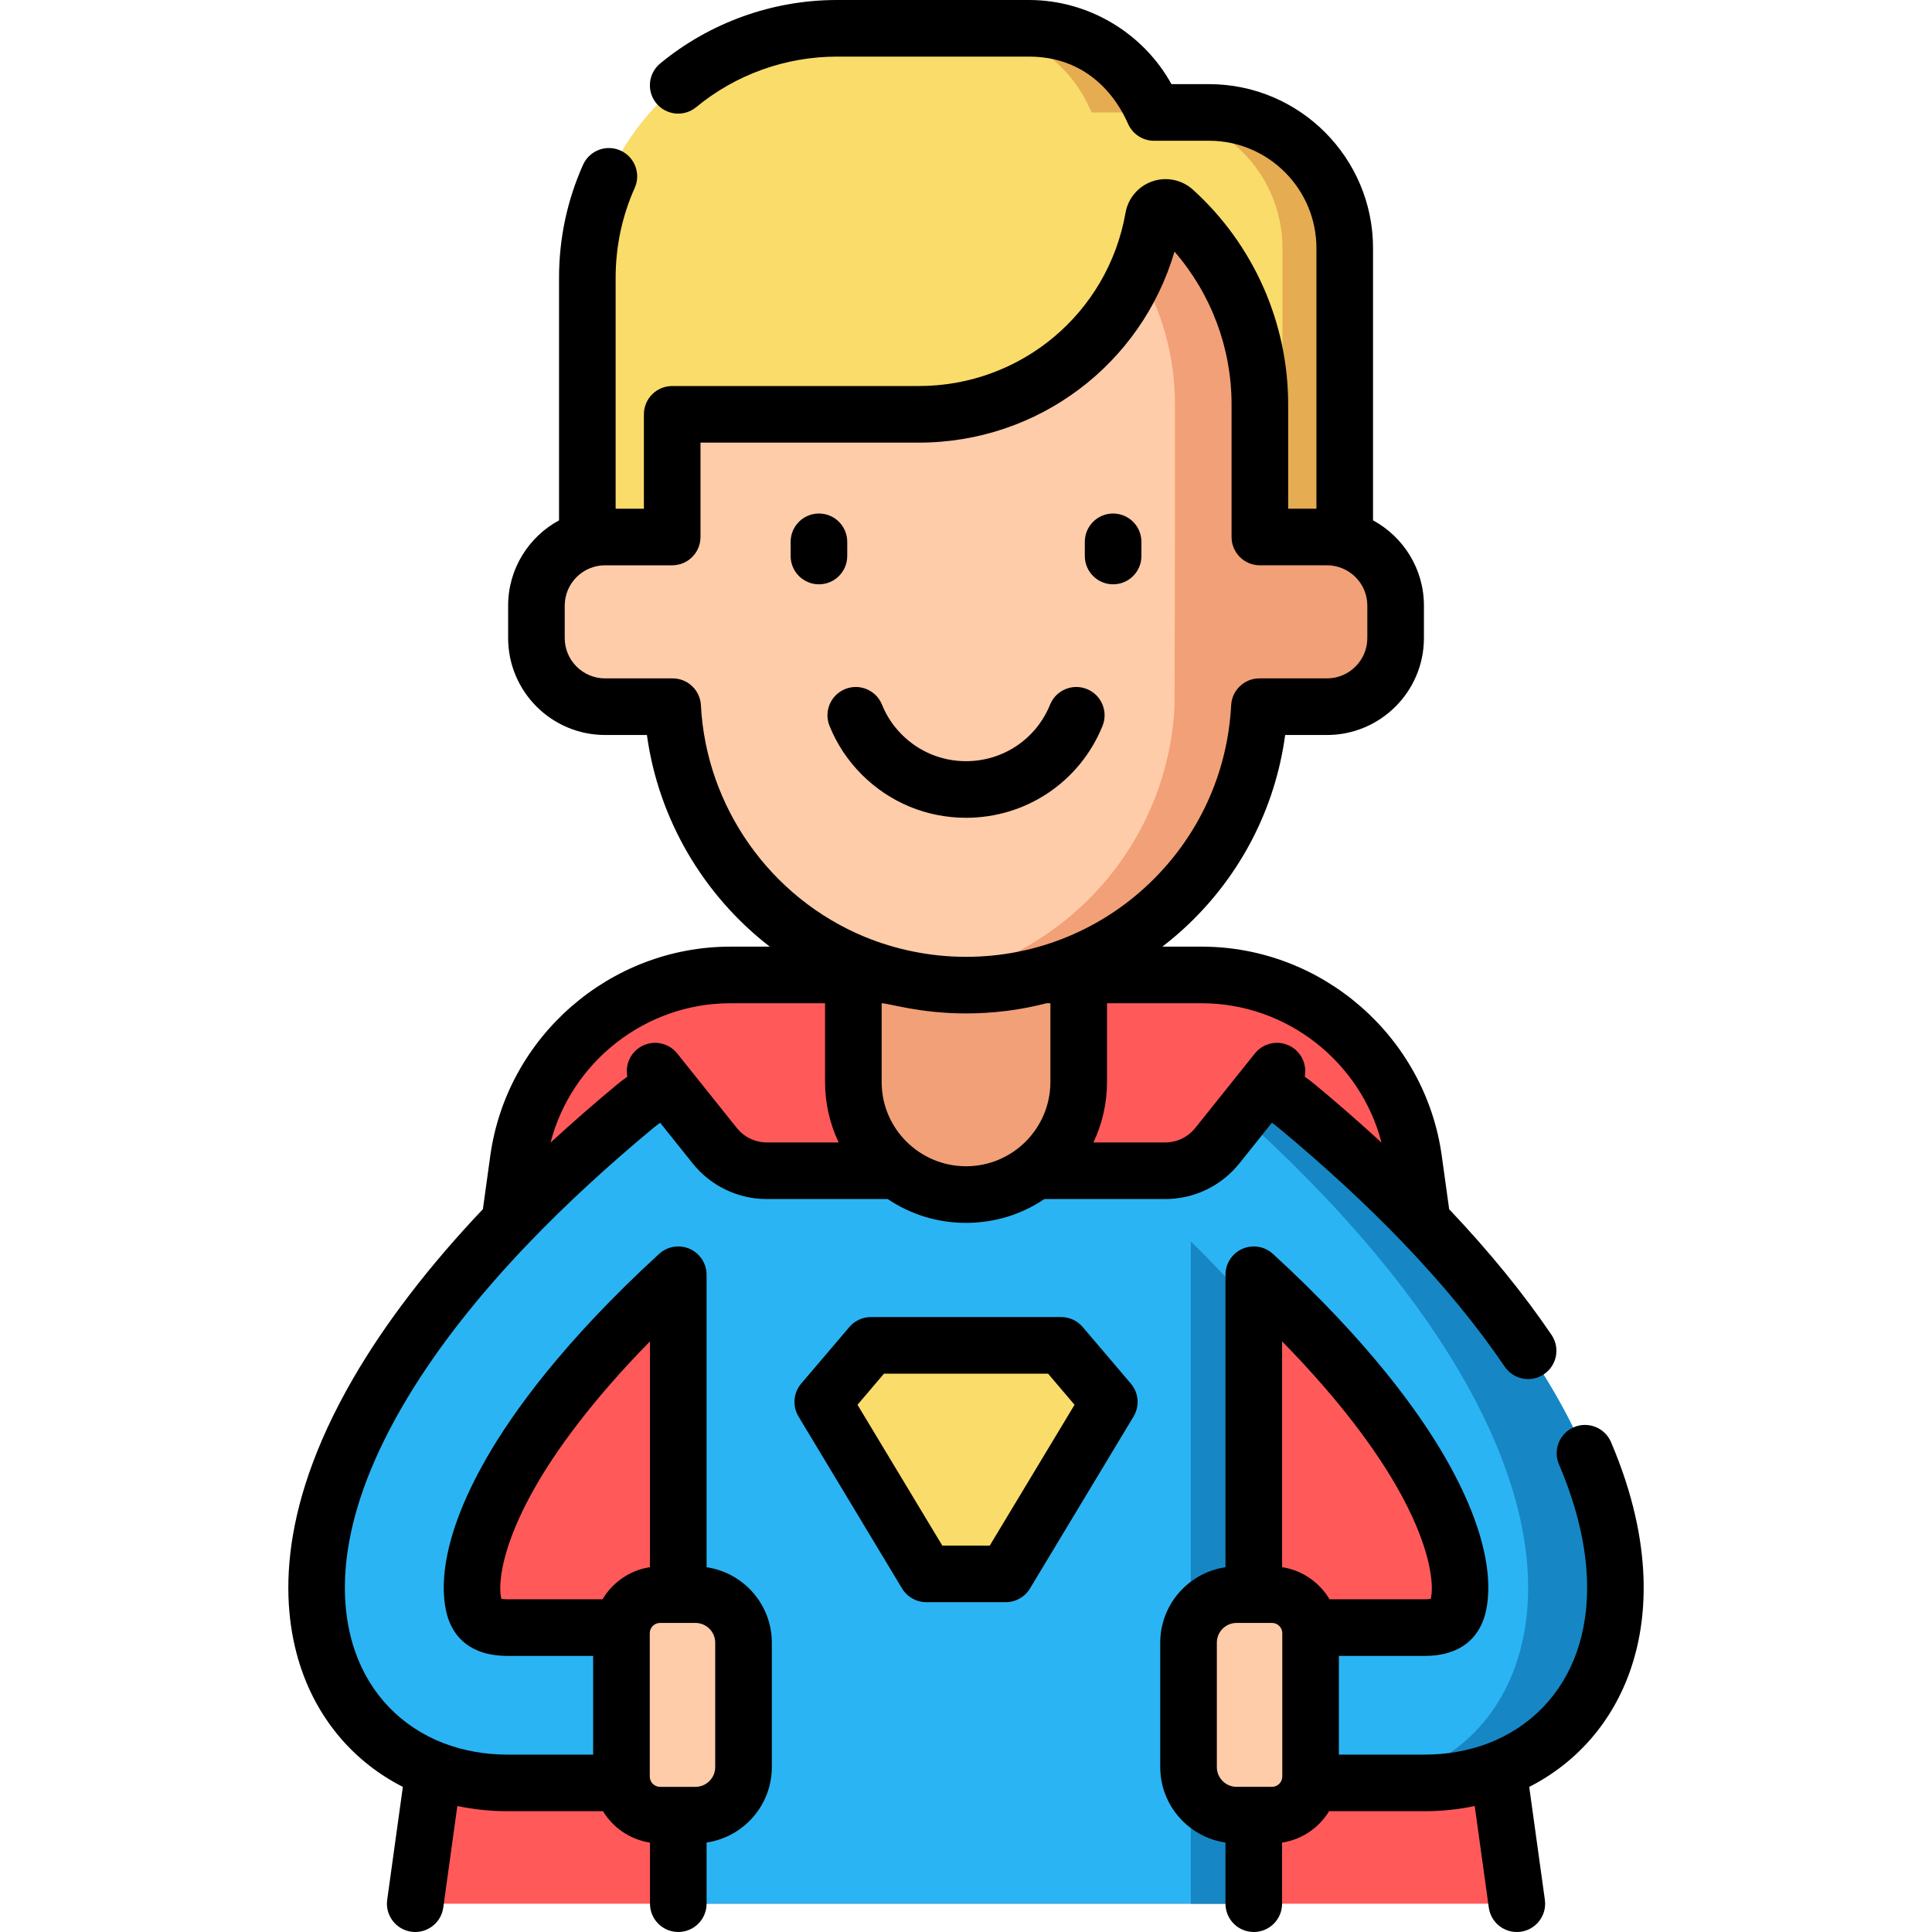 <?xml version="1.0" encoding="UTF-8"?> <!-- Generator: Adobe Illustrator 19.0.0, SVG Export Plug-In . SVG Version: 6.00 Build 0) --> <svg xmlns="http://www.w3.org/2000/svg" xmlns:xlink="http://www.w3.org/1999/xlink" id="Capa_1" x="0px" y="0px" viewBox="0 0 512.001 512.001" style="enable-background:new 0 0 512.001 512.001;" xml:space="preserve" width="512" height="512"> <g> <path style="fill:#FF5A59;" d="M401.976,504.5H110.04l4.92-35.503l20.111-145.135l2.288-16.541 c3.886-28.056,27.875-48.952,56.199-48.952h124.899c28.324,0,52.313,20.896,56.199,48.952l2.288,16.541l20.111,145.135 L401.976,504.5z"></path> <path style="fill:#2BB4F3;" d="M425.036,439.983c-4.748,13.793-14.847,23.988-27.98,29.014c-5.954,2.278-12.54,3.494-19.537,3.494 h-30.201v-41.161h30.201c6.959,0,8.069-3.217,8.605-4.767c2.077-6.031,0.613-18.877-9.764-36.806 c-7.007-12.109-20.064-29.923-44.09-51.939V504.5H179.746V337.818c-24.026,22.016-37.083,39.83-44.09,51.939 c-10.376,17.929-11.841,30.775-9.764,36.806c0.536,1.55,1.646,4.767,8.605,4.767h30.201v41.161h-30.201 c-6.997,0-13.583-1.216-19.537-3.494c-13.133-5.025-23.232-15.22-27.98-29.014c-4.757-13.804-6.356-37.294,13.047-70.835 c8.577-14.828,20.293-29.962,35.044-45.287c9.773-10.175,20.896-20.428,33.302-30.727c7.217-5.983,16.302-9.276,25.673-9.276 h123.923c9.371,0,18.455,3.293,25.673,9.276c12.406,10.3,23.529,20.552,33.302,30.727c14.751,15.325,26.467,30.459,35.044,45.287 C431.392,402.689,429.793,426.179,425.036,439.983z"></path> <path style="fill:#1687C4;" d="M411.989,369.148c-8.577-14.828-20.293-29.961-35.044-45.287 c-9.773-10.175-20.896-20.428-33.302-30.727c-7.217-5.983-16.302-9.276-25.673-9.276h-15.74c8.741,0,17.214,3.293,23.947,9.276 c11.572,10.299,21.947,20.552,31.063,30.727c13.759,15.325,24.688,30.459,32.688,45.287c18.098,33.541,16.607,57.031,12.17,70.835 c-4.429,13.793-13.848,23.988-26.098,29.014c-5.554,2.278-11.696,3.494-18.223,3.494h19.744c6.997,0,13.583-1.216,19.537-3.494 c13.133-5.025,23.232-15.22,27.98-29.014C429.793,426.179,431.392,402.688,411.989,369.148z"></path> <path style="fill:#1687C4;" d="M329.605,472.49V431.33h2.666v-84.67c-4.815-5.534-10.346-11.439-16.701-17.683V504.5h16.701v-32.01 H329.605z"></path> <g> <path style="fill:#FF5A59;" d="M173.606,283.862l15.796,19.74c3.369,4.21,8.468,6.66,13.86,6.66h52.746h52.746 c5.392,0,10.491-2.451,13.86-6.66l15.796-19.74v-9.094H173.606V283.862z"></path> </g> <path style="fill:#F2A077;" d="M226.147,228.36v58.346c0,16.492,13.369,29.861,29.861,29.861h0 c16.492,0,29.861-13.369,29.861-29.861V228.36H226.147z"></path> <path style="fill:#F9DC6A;" d="M155.652,73.651v90.236h200.712V65.751c0-19.854-16.095-35.949-35.949-35.949H305.82l-1.105-2.275 C298.767,15.277,286.346,7.5,272.729,7.5h-50.926C185.269,7.5,155.652,37.117,155.652,73.651z"></path> <path style="fill:#E5AC51;" d="M320.415,29.801H305.82l-1.105-2.275C298.767,15.277,286.346,7.5,272.729,7.5h-16.5 c13.617,0,26.038,7.777,31.986,20.026l1.105,2.275h14.595c19.854,0,35.949,16.095,35.949,35.949v98.137h16.5V65.75 C356.364,45.896,340.269,29.801,320.415,29.801z"></path> <path style="fill:#FFCCAA;" d="M369.856,160.493v8.603c0,10.043-8.141,18.184-18.184,18.184h-17.91 c-1.064,20.552-10.087,39.01-24.06,52.322c-13.973,13.304-32.877,21.469-53.695,21.469c-41.635,0-75.636-32.671-77.754-73.792 h-17.91c-10.043,0-18.184-8.141-18.184-18.184v-8.603c0-10.043,8.141-18.184,18.184-18.184h17.798V109.8h65.369 c31.098,0,56.939-22.483,62.147-52.086c0.452-2.57,3.517-3.631,5.452-1.88c13.983,12.648,22.765,30.938,22.765,51.282v35.193 h17.798C361.715,142.309,369.856,150.45,369.856,160.493z"></path> <path style="fill:#F2A077;" d="M351.672,142.309h-17.798v-35.193c0-20.344-8.782-38.634-22.765-51.282 c-1.935-1.75-5-0.689-5.452,1.88c-0.849,4.826-2.255,9.458-4.135,13.84c6.246,10.392,9.851,22.552,9.851,35.562v35.193 l-0.112,44.972c-1.064,20.552-10.087,39.01-24.06,52.322c-11.408,10.861-26.104,18.293-42.444,20.657 c3.674,0.532,7.428,0.812,11.249,0.812c20.817,0,39.722-8.166,53.695-21.469c13.973-13.313,22.996-31.771,24.06-52.322h17.91 c10.043,0,18.184-8.142,18.184-18.184v-8.604C369.856,150.45,361.715,142.309,351.672,142.309z"></path> <polygon style="fill:#F9DC6A;" points="281.214,356.534 257.283,356.534 254.733,356.534 230.802,356.534 218.039,371.53 245.48,417.093 266.536,417.093 293.977,371.53 "></polygon> <g> <g> <path style="fill:#FFCCAA;" d="M337.091,422.593h-9.378c-7.033,0-12.735,5.702-12.735,12.735v32.971 c0,7.033,5.702,12.735,12.735,12.735h9.378c5.65,0,10.229-4.58,10.229-10.229v-37.982 C347.32,427.173,342.74,422.593,337.091,422.593z"></path> </g> <g> <path style="fill:#FFCCAA;" d="M174.925,422.593h9.378c7.033,0,12.735,5.702,12.735,12.735v32.971 c0,7.033-5.702,12.735-12.735,12.735h-9.378c-5.65,0-10.229-4.58-10.229-10.229v-37.982 C164.696,427.173,169.276,422.593,174.925,422.593z"></path> </g> </g> <g> <path d="M426.936,382.177c-1.625-3.809-6.03-5.578-9.842-3.955c-3.81,1.626-5.581,6.032-3.955,9.842 c9.994,23.424,8.131,39.833,4.807,49.476c-3.944,11.46-12.315,20.146-23.557,24.452c-5.227,1.99-10.903,2.999-16.871,2.999H354.82 v-26.16h22.697c10.149,0,14.134-5.327,15.704-9.835c1.625-4.732,3.866-18.396-10.371-42.989 c-6.74-11.659-20.108-30.442-45.518-53.716c-2.193-2.01-5.365-2.533-8.087-1.334c-2.722,1.197-4.479,3.891-4.479,6.864v77.512 c-9.763,1.434-17.29,9.841-17.29,19.996v32.971c0,10.155,7.527,18.563,17.29,19.996V504.5c0,4.143,3.358,7.5,7.5,7.5 s7.5-3.357,7.5-7.5v-16.19c5.278-0.805,9.788-3.935,12.459-8.32h25.291c4.56,0,9.003-0.472,13.3-1.381l3.731,26.92 c0.521,3.754,3.734,6.472,7.42,6.472c0.343,0,0.69-0.023,1.039-0.072c4.103-0.568,6.968-4.355,6.399-8.458l-4.147-29.922 c12.687-6.463,22.121-17.332,26.869-31.124C436.31,430.293,438.803,409.992,426.936,382.177z M369.867,393.518 c9.402,16.242,10.217,26.601,9.291,30.193c-0.348,0.062-0.878,0.119-1.641,0.119h-25.174c-2.655-4.486-7.221-7.696-12.576-8.513 v-59.841C355.748,371.772,364.843,384.825,369.867,393.518z M322.478,468.299v-32.971c0-2.887,2.348-5.235,5.235-5.235h9.378 c1.505,0,2.729,1.225,2.729,2.729v37.982c0,1.505-1.225,2.729-2.729,2.729h-4.746c-0.008,0,0.041,0-0.155,0h-4.477 C324.826,473.534,322.478,471.186,322.478,468.299z"></path> <path d="M219.831,192.364c1.958,4.851,4.84,9.2,8.574,12.933c7.385,7.367,17.188,11.425,27.603,11.425 c15.975,0,30.173-9.556,36.172-24.345c1.557-3.839-0.293-8.213-4.131-9.77c-3.837-1.555-8.212,0.293-9.769,4.131 c-3.691,9.103-12.434,14.983-22.271,14.983c-6.415,0-12.456-2.502-17.003-7.038c-2.293-2.293-4.064-4.962-5.263-7.933 c-1.551-3.843-5.921-5.698-9.762-4.148C220.138,184.153,218.281,188.523,219.831,192.364z"></path> <path d="M217.028,154.849c4.142,0,7.5-3.357,7.5-7.5v-3.761c0-4.143-3.358-7.5-7.5-7.5s-7.5,3.357-7.5,7.5v3.761 C209.528,151.491,212.886,154.849,217.028,154.849z"></path> <path d="M294.988,154.849c4.142,0,7.5-3.357,7.5-7.5v-3.761c0-4.143-3.358-7.5-7.5-7.5s-7.5,3.357-7.5,7.5v3.761 C287.488,151.491,290.846,154.849,294.988,154.849z"></path> <path d="M286.925,351.673c-1.425-1.674-3.513-2.639-5.711-2.639h-50.412c-2.199,0-4.287,0.965-5.711,2.639l-12.763,14.996 c-2.089,2.455-2.376,5.97-0.713,8.73l27.44,45.563c1.357,2.253,3.795,3.631,6.425,3.631h21.057c2.63,0,5.068-1.378,6.425-3.631 l27.44-45.563c1.663-2.761,1.375-6.275-0.713-8.73L286.925,351.673z M262.298,409.594h-12.58l-22.471-37.312l7.02-8.248h43.481 l7.02,8.248L262.298,409.594z"></path> <path d="M187.248,415.332V337.82c0-2.974-1.757-5.667-4.479-6.864c-2.722-1.198-5.895-0.675-8.087,1.334 c-25.41,23.273-38.778,42.057-45.515,53.712c-14.239,24.598-11.998,38.261-10.359,43.031c1.556,4.47,5.542,9.797,15.69,9.797 h22.697v26.16h-22.697c-5.968,0-11.645-1.009-16.857-2.994c-11.256-4.312-19.627-12.997-23.571-24.456 c-4.244-12.33-5.528-33.552,12.45-64.634c8.236-14.235,19.651-28.978,33.929-43.821c0.004-0.004,0.008-0.009,0.012-0.013 c0.004-0.004,0.008-0.009,0.013-0.013c9.557-9.938,20.556-20.084,32.679-30.145c0.584-0.482,1.184-0.938,1.793-1.375l8.597,10.748 c4.819,6.021,12.005,9.474,19.715,9.474h31.991c6.138,4.134,13.259,6.311,20.759,6.311c7.512,0,14.643-2.184,20.762-6.311h31.988 c7.71,0,14.896-3.453,19.717-9.476l8.596-10.746c0.604,0.435,1.199,0.886,1.777,1.363c12.138,10.073,23.138,20.22,32.694,30.158 c0.007,0.007,0.013,0.014,0.019,0.021c0,0,0.001,0,0.001,0.001c10.748,11.177,19.897,22.311,27.195,33.093 c1.45,2.142,3.812,3.297,6.218,3.297c1.446,0,2.909-0.418,4.197-1.29c3.431-2.321,4.329-6.984,2.007-10.415 c-7.385-10.911-16.518-22.108-27.131-33.309l-1.962-14.167c-4.38-31.595-31.734-55.42-63.628-55.42h-10.42 c2.366-1.824,4.652-3.761,6.831-5.839c14.146-13.468,23.125-31.103,25.716-50.252h11.083c14.166,0,25.69-11.52,25.69-25.68v-8.609 c0-9.75-5.463-18.246-13.49-22.594V65.75c0-23.959-19.491-43.45-43.45-43.45h-9.966C302.939,8.684,288.367,0,272.728,0h-50.92 c-17.077,0-33.718,5.977-46.856,16.828c-3.193,2.638-3.644,7.365-1.006,10.559c2.637,3.193,7.364,3.645,10.559,1.006 C194.961,19.757,208.209,15,221.808,15h50.92c19.853,0,26.029,17.712,26.341,18.071c1.254,2.586,3.875,4.229,6.749,4.229h14.6 c15.687,0,28.45,12.763,28.45,28.45v69.061h-7.49v-27.69c0-21.616-9.199-42.338-25.232-56.847 c-2.915-2.643-7.033-3.493-10.745-2.22c-3.718,1.275-6.45,4.479-7.129,8.356c-4.678,26.591-27.709,45.89-54.763,45.89h-65.37 c-4.142,0-7.5,3.357-7.5,7.5v25.011h-7.49V73.65c0-8.316,1.702-16.345,5.059-23.862c1.688-3.782-0.009-8.218-3.791-9.906 c-3.782-1.688-8.217,0.01-9.906,3.791c-4.221,9.454-6.361,19.54-6.361,29.978v64.246c-8.027,4.348-13.49,12.845-13.49,22.594 v8.609c0,14.16,11.524,25.68,25.69,25.68h11.089c3.06,22.311,14.961,42.491,32.561,56.091h-10.44 c-31.894,0-59.249,23.825-63.629,55.422l-1.959,14.15c-14.338,15.127-25.922,30.241-34.434,44.953 c-20.81,35.978-18.909,61.745-13.649,77.026c4.747,13.791,14.178,24.658,26.87,31.125l-4.147,29.923 c-0.568,4.103,2.296,7.89,6.399,8.458c0.35,0.049,0.696,0.072,1.039,0.072c3.685,0,6.899-2.718,7.42-6.472l3.731-26.919 c4.295,0.909,8.74,1.38,13.3,1.38h25.291c2.671,4.385,7.181,7.515,12.459,8.32v16.19c0,4.143,3.358,7.5,7.5,7.5s7.5-3.357,7.5-7.5 v-16.205c9.763-1.434,17.29-9.841,17.29-19.996v-32.971C204.538,425.173,197.011,416.766,187.248,415.332z M233.648,286.71v-20.84 c1.955,0.011,10.006,2.7,22.36,2.7c7.234,0,14.315-0.894,21.297-2.686c0.019-0.005,0.037-0.009,0.056-0.014h1.006v20.84 c0,12.372-10.03,22.36-22.36,22.36C243.883,309.07,233.648,299.277,233.648,286.71z M366.119,302.811 c-5.596-5.154-11.507-10.321-17.706-15.465c-0.862-0.711-1.749-1.382-2.651-2.028c0.524-2.656-0.408-5.505-2.668-7.313 c-3.235-2.588-7.954-2.063-10.542,1.172l-15.789,19.737c-1.957,2.444-4.874,3.847-8.004,3.847h-18.994 c2.358-4.949,3.604-10.402,3.604-16.05v-20.84h25.09C341.001,265.87,360.573,281.404,366.119,302.811z M185.748,186.896 c-0.204-3.987-3.497-7.116-7.49-7.116h-17.91c-5.895,0-10.69-4.791-10.69-10.68v-8.609c0-5.889,4.795-10.68,10.69-10.68h17.79 c4.142,0,7.5-3.357,7.5-7.5V117.3h57.87c31.689,0,59.034-20.866,67.746-50.622c9.684,11.156,15.124,25.535,15.124,40.442v35.19 c0,4.143,3.358,7.5,7.5,7.5h17.79c5.895,0,10.69,4.791,10.69,10.68v8.609c0,5.889-4.795,10.68-10.69,10.68h-17.91 c-3.992,0-7.284,3.127-7.49,7.113c-0.93,18.023-8.651,34.813-21.746,47.279c-6.28,5.988-13.525,10.713-21.533,14.043 c-8.55,3.554-17.628,5.355-26.981,5.355c-9.527,0-18.763-1.944-26.981-5.355C204.112,237.857,187.125,213.788,185.748,186.896z M193.558,265.87h25.09v20.84c0,5.665,1.26,11.119,3.604,16.05h-18.994c-3.13,0-6.048-1.402-8.003-3.845l-15.79-19.739 c-2.588-3.236-7.308-3.761-10.542-1.172c-2.261,1.808-3.193,4.658-2.668,7.314c-0.906,0.649-1.799,1.324-2.667,2.04 c-6.19,5.138-12.098,10.3-17.69,15.452C151.444,281.403,171.016,265.87,193.558,265.87z M132.86,423.712 c-0.925-3.633-0.095-13.983,9.292-30.198c5.022-8.689,14.117-21.741,30.097-38.038v59.841c-5.355,0.817-9.921,4.027-12.576,8.513 h-25.174C133.737,423.83,133.207,423.772,132.86,423.712z M189.538,468.299c0,2.887-2.348,5.235-5.235,5.235h-4.477 c-0.008,0,0.041,0-0.155,0h-4.746c-1.505,0-2.73-1.225-2.73-2.729v-37.982c0-1.505,1.225-2.729,2.73-2.729h9.378 c2.887,0,5.235,2.349,5.235,5.235V468.299z"></path> </g> </g> </svg> 